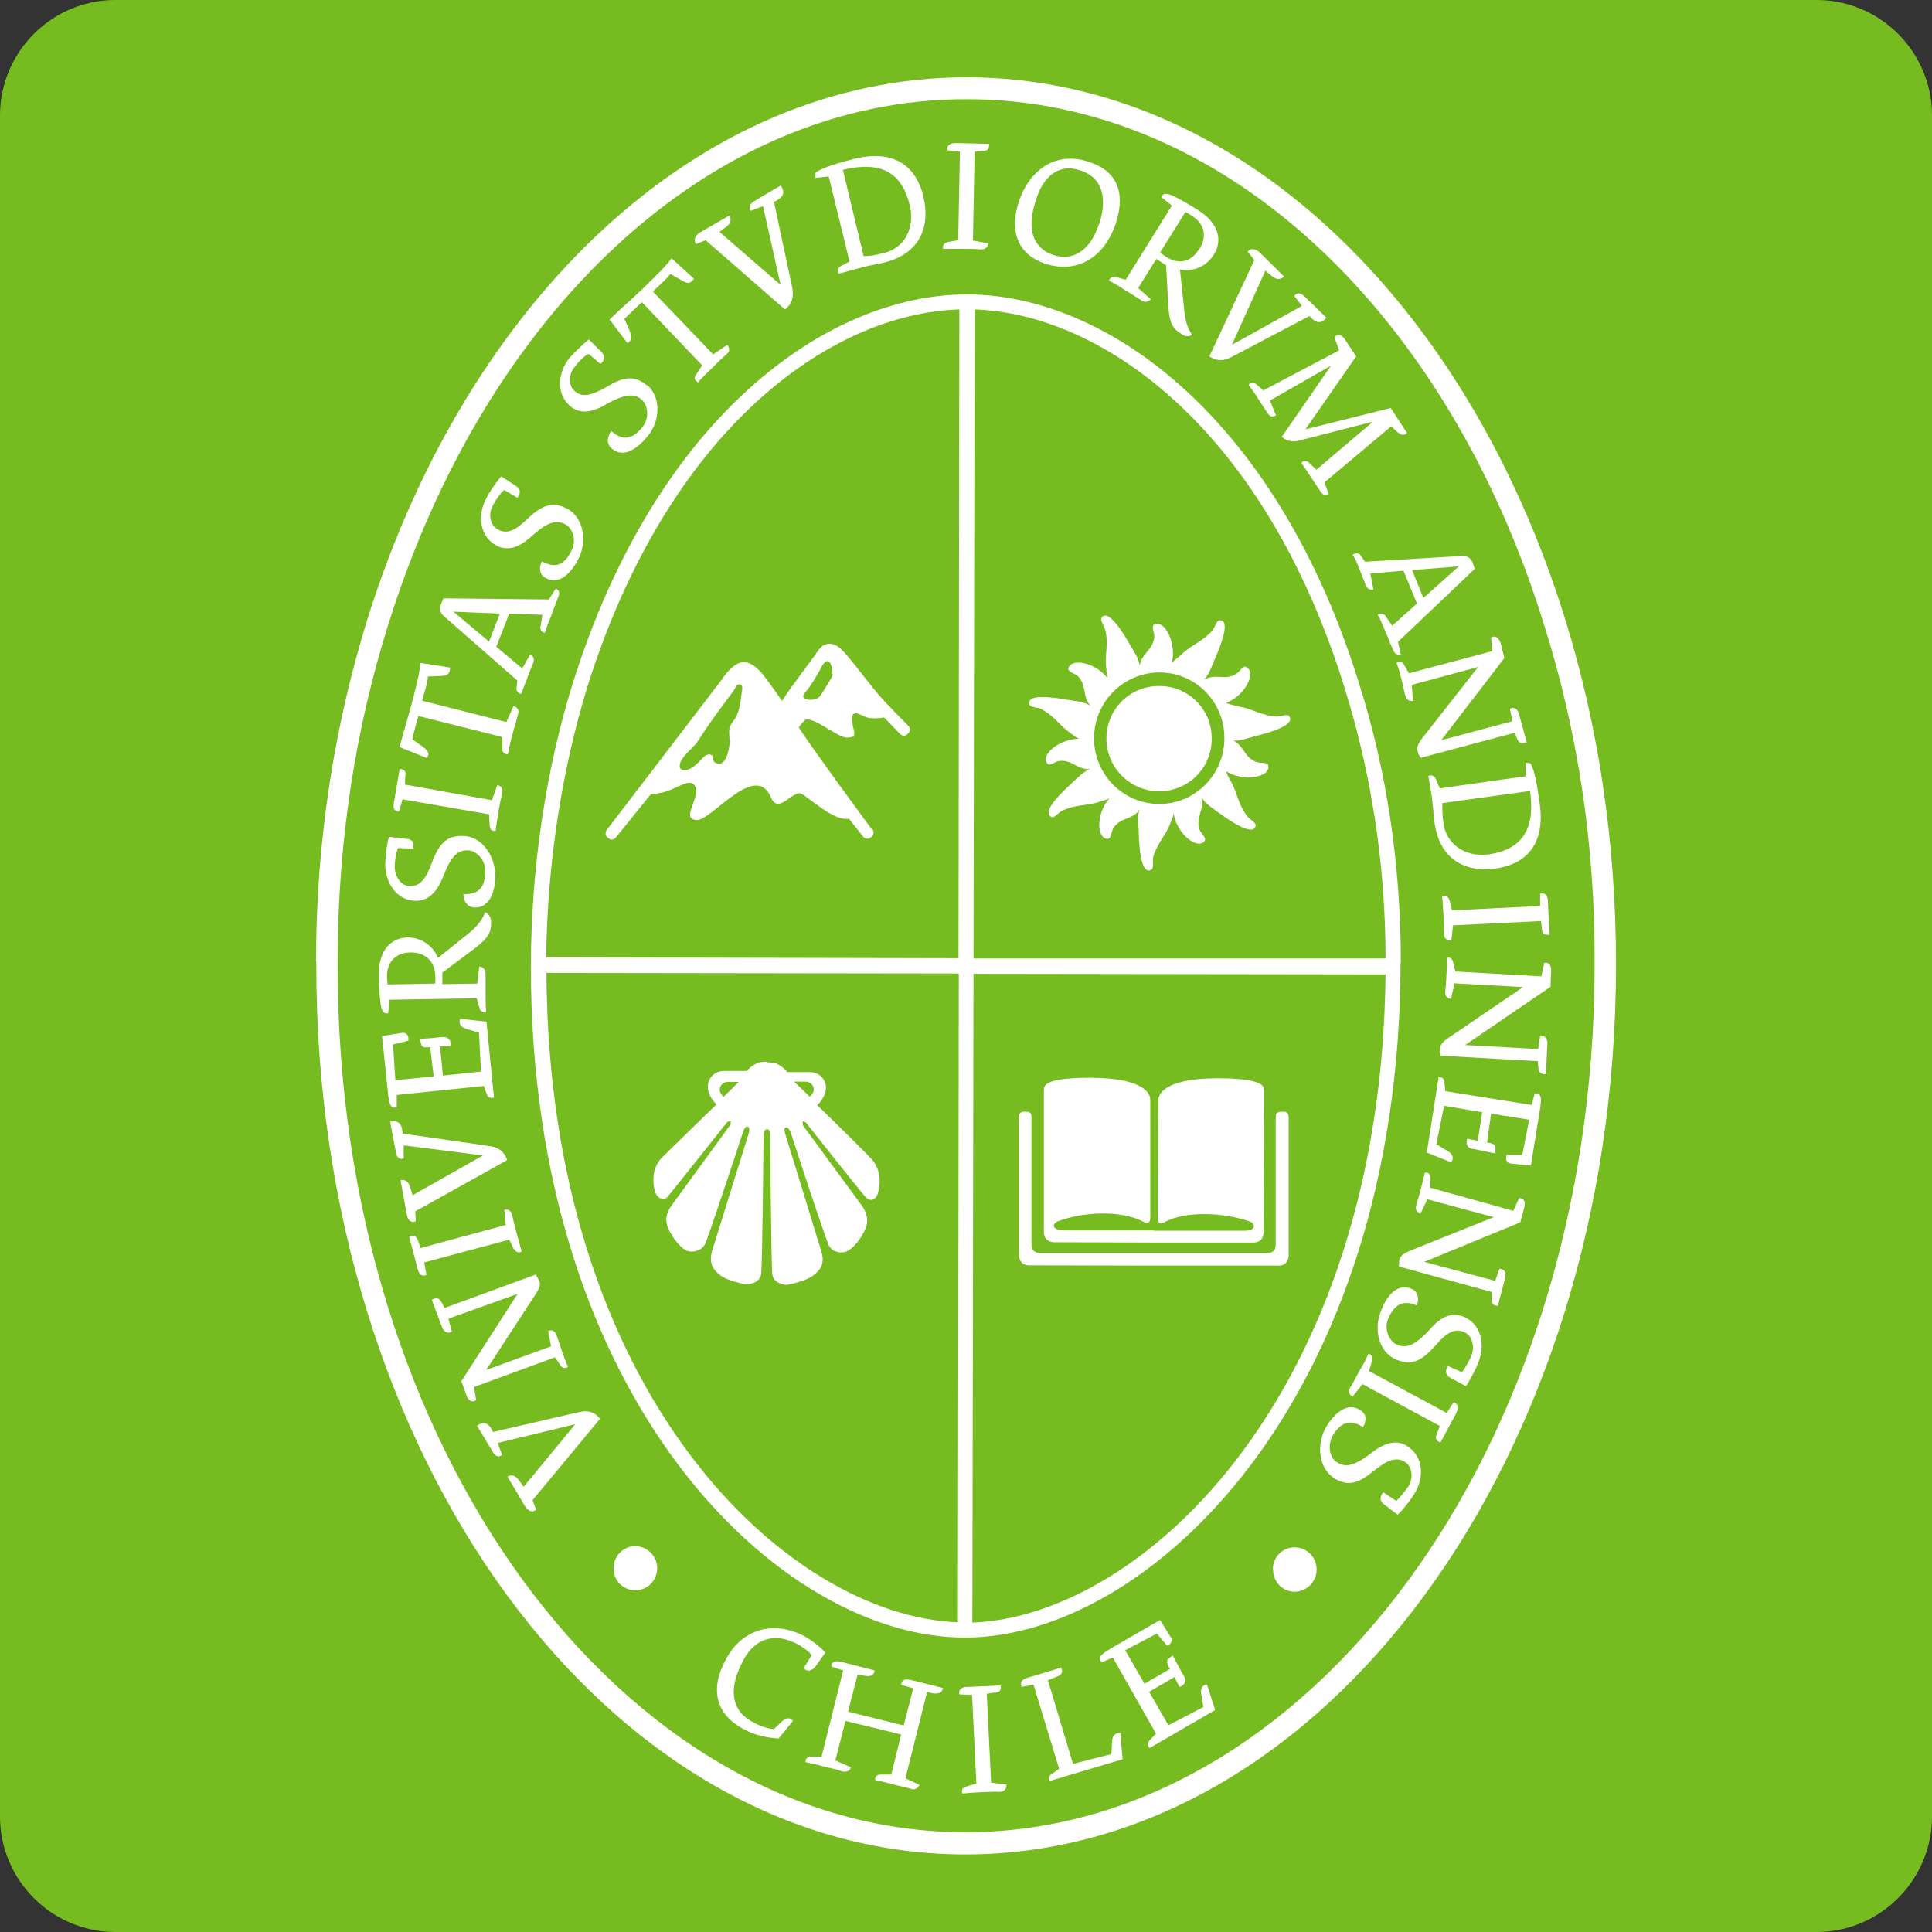 <?xml version="1.0" encoding="UTF-8"?>
<svg id="Capa_1" xmlns="http://www.w3.org/2000/svg" viewBox="0 0 67 67">
  <rect x="0" y="0" width="67" height="67" fill="#333333" stroke="none"/>
  <defs>
    <style>.cls-1{fill:#76bc21;}.cls-1,.cls-2{stroke-width:0px;}.cls-2{fill:#fff;}</style>
  </defs>
  <path class="cls-1" d="M0,4C0,1.8,1.8,0,4,0h59C65.2,0,67,1.8,67,4v59c0,2.2-1.8,4-4,4H4c-2.2,0-4-1.8-4-4V4Z" />
  <path class="cls-2" d="M13.45,21.71c-1.12,3.56-1.74,7.49-1.74,11.63v.11c-.03,16.83,9.91,30.08,21.75,30.09,11.84.02,21.81-13.19,21.84-30.02v-.11c.02-4.17-.61-8.12-1.74-11.7-3.34-10.86-11.12-18.27-20.02-18.27-8.89-.03-16.71,7.37-20.09,18.27M10.96,33.34c0-4.21.65-8.22,1.78-11.86C16.19,10.43,24.22,2.67,33.55,2.68c9.32.02,17.31,7.76,20.73,18.8,1.14,3.67,1.76,7.7,1.76,11.94v.11c-.02,17.02-10.13,30.79-22.58,30.78-12.45-.02-22.52-13.84-22.49-30.86v-.12Z" />
  <path class="cls-2" d="M32.02,6.8c-.28-1.13-1.11-1.6-2.36-1.3-1,.25-1.28.41-1.38.49v.18l.46-.05.72,2.95-.29.15c-.11.07-.15.16-.09.27.12-.02.5-.14.76-.2.28-.09.67-.14.84-.19,1.2-.3,1.6-1.22,1.34-2.29M30.65,8.77c-.33.09-.49.11-.7.11l-.72-2.99c1.32-.32,2.04.09,2.32,1.22.2.87-.24,1.51-.89,1.66" />
  <path class="cls-2" d="M38.71,7.7c.33-1.06,0-1.79-.96-2.09-1.1-.37-2.05.24-2.43,1.42-.31,1-.03,1.78.91,2.11,1.1.36,2.07-.17,2.48-1.44M38.11,7.77c-.31.96-.93,1.29-1.59,1.07-.65-.22-.96-.84-.59-1.91.25-.84.82-1.27,1.53-1.02.82.26.93,1.02.66,1.86" />
  <path class="cls-2" d="M41.33,11.6c-.15-.24-.23-.47-.26-.83l-.15-1.42c.5.09.95-.14,1.18-.53.32-.51.13-1.1-.53-1.52-.82-.51-1.16-.68-1.26-.52l-.03.06.36.29-1.6,2.57-.33-.09c-.11-.03-.21.01-.25.12.21.11.36.2.55.33.21.12.38.24.58.36.11.08.24.05.32-.04l-.44-.39.63-1.01.34.22.08,1.48c.05.57.17.73.45.9.13.1.26.1.37.03M41.59,8.63c-.27.45-.7.57-1.16.27l-.2-.14.88-1.41.22.13c.5.31.5.78.27,1.15" />
  <path class="cls-2" d="M22.44,13.37c-.47-.39-.85-.29-1.44.07-.47.26-.81.36-1.06.13-.25-.2-.22-.61,0-.86.15-.2.31-.35.47-.44l.41.35c.15-.11.18-.27.03-.42l-.43-.43c-.16.13-.44.39-.66.63-.41.5-.5,1.25.02,1.69.3.25.7.25,1.22-.06.72-.4,1.03-.38,1.26-.16.2.17.28.61.02.94-.35.43-.68.49-1.08.14-.15.19-.18.45.02.61.36.3.8.09,1.21-.4.49-.55.49-1.39.02-1.8" />
  <path class="cls-2" d="M24.05,9.65l-.76-.69c-.21.3-.69.74-1.02,1.07-.33.32-.71.64-1.13,1.05l.62.82c.14-.09.18-.18.04-.52l-.15-.32c.18-.18.41-.39.61-.58l2.09,2.19-.22.34c-.07.09-.04.2.08.25.09-.12.31-.33.53-.54.18-.19.34-.33.46-.44.11-.09.11-.21.02-.32l-.49.33-2.09-2.18c.26-.25.46-.42.61-.61l.44.25c.16.1.28.08.38-.1" />
  <path class="cls-2" d="M27.06,6.44l-.91.54c-.16.1-.19.23-.11.33l.42-.16.61,2.73-2.12-1.84.26-.19c.16-.13.14-.28.09-.38l-1.04.6c-.15.09-.22.27-.12.39l.33-.13,2.75,2.4c.23-.17.31-.39.26-.73l-.64-3c.33-.15.4-.32.24-.56" />
  <path class="cls-2" d="M34.27,8.44l-.53-.1.06-3.08.27-.02c.18-.01.24-.07.23-.25-1.07-.03-1.15-.03-1.15-.03-.21,0-.32.08-.3.25l.44.05-.06,3.07-.34.06c-.17.04-.21.13-.18.24.16,0,.42,0,.68,0,.24,0,.46,0,.62.02.15,0,.26-.08.26-.21" />
  <path class="cls-2" d="M45.99,11.01l-.76-.74c-.14-.13-.28-.12-.34,0l.26.34-2.43,1.35,1.16-2.57.25.2c.15.13.31.09.4,0l-.86-.85c-.14-.12-.31-.14-.4-.01l.23.29-1.56,3.34c.25.16.47.17.75.03l2.72-1.43c.23.26.4.28.59.06" />
  <path class="cls-2" d="M46.08,17.14l-.15-.41,2.32-1.95c.29.32.43.36.54.23l-.56-.86-2.96.74,1.76-2.53-.39-.59c-.12-.19-.28-.19-.36-.07l.16.45-2.63,1.39-.25-.22c-.1-.07-.21-.05-.26.03.1.13.23.31.34.49.11.17.22.34.31.47.07.13.17.17.3.09l-.21-.51,2.12-1.21-1.71,2.47c.14.12.33.19.56.14l2.61-.67-1.97,1.67-.26-.25c-.09-.08-.21-.05-.26.01.1.15.22.33.34.51.13.18.22.34.31.46.06.11.16.2.32.11" />
  <path class="cls-2" d="M16.54,49.44l.55.91c.1.18.24.19.32.1l-.15-.41,2.69-.65-1.79,2.17-.18-.25c-.13-.17-.29-.17-.38-.1l.61,1.03c.09.16.27.22.38.12l-.12-.34,2.34-2.82c-.18-.22-.41-.31-.73-.23l-2.98.69c-.15-.33-.33-.38-.55-.22" />
  <path class="cls-2" d="M14.97,45.06l.35.94c.07.19.2.27.35.18l-.12-.45,2.4-.86-1.95,3.03.18.5c.08.22.25.24.33.15l-.07-.45,2.81-1.03.19.29c.08.1.18.1.26.04-.07-.14-.14-.34-.21-.54-.08-.23-.14-.43-.2-.58-.05-.13-.16-.17-.28-.13l.1.54-2.25.82,1.71-2.62c.15-.23.18-.35.13-.47l-.12-.22-3.16,1.16-.11-.2c-.08-.15-.17-.17-.33-.09" />
  <path class="cls-2" d="M17.49,41.96l.05.52-2.95.8-.09-.25c-.07-.17-.14-.22-.31-.15.27,1.04.29,1.12.29,1.12.05.2.17.29.31.21l-.08-.43,2.95-.79.15.31c.1.14.2.16.28.1-.04-.16-.11-.41-.18-.65-.06-.24-.12-.46-.15-.61-.04-.14-.13-.23-.28-.18" />
  <path class="cls-2" d="M13.53,38.9l.2,1.06c.02.2.16.26.27.21v-.45s2.75.35,2.75.35l-2.44,1.38-.09-.29c-.06-.21-.2-.26-.33-.23l.22,1.19c.02.19.16.31.31.23l-.02-.34,3.19-1.78c-.1-.27-.27-.43-.58-.48l-3.05-.44c-.01-.34-.15-.47-.43-.41" />
  <path class="cls-2" d="M15.95,35.34c-.04.14,0,.28.25.35l.41.12.07,1.35-1.32.14-.1-1.01.37-.02c.03-.15-.06-.32-.28-.31-.25.03-.46.05-.79.07l.06.23c.07.07.13.07.3.05l.12,1.02-1.33.13-.08-1.24.53-.13c.03-.16-.05-.3-.23-.27l-.68.11.2,1.93c.05.56.15.59.31.53v-.42s3.02-.31,3.02-.31l.1.29c.05.12.17.15.25.11l-.26-2.63-.92-.1Z" />
  <path class="cls-2" d="M16.83,31.63c-.1.25-.24.45-.53.7l-1.11.89c-.2-.47-.63-.72-1.08-.71-.6.03-.98.5-.97,1.28.02.97.06,1.36.26,1.35h.06s.05-.47.05-.47l3.02-.05.1.34c.02.11.13.16.23.13-.02-.25-.02-.4-.02-.65,0-.23,0-.44,0-.68,0-.12-.08-.23-.22-.24l-.07.59-1.21.02v-.4l1.19-.89c.44-.36.51-.54.5-.87,0-.16-.07-.27-.19-.33M14.24,33.03c.52,0,.85.3.86.85,0,.09,0,.15-.01.23l-1.65.03c0-.09-.02-.19-.02-.25-.01-.61.39-.86.82-.86" />
  <path class="cls-2" d="M16.06,28.99c-.62-.02-.85.32-1.1.97-.18.49-.38.78-.74.77-.31,0-.53-.33-.53-.66,0-.26.05-.49.11-.66l.53.02c.04-.18-.02-.34-.26-.34l-.58-.07c-.07.21-.11.6-.13.93-.01.64.38,1.28,1.06,1.29.4,0,.71-.25.94-.82.3-.78.53-.94.87-.93.26,0,.6.3.6.71-.01.58-.22.82-.76.81,0,.25.15.46.4.46.47.01.69-.46.71-1.07,0-.75-.5-1.41-1.13-1.41" />
  <path class="cls-2" d="M17.24,27.24l-.18.51-3.01-.54v-.28c.04-.17-.01-.26-.19-.26-.18,1.06-.2,1.16-.2,1.16-.04.2.01.31.18.31l.12-.42,3,.52.02.37c.01.18.09.22.21.2.01-.17.06-.42.1-.68.04-.25.09-.46.12-.61.05-.15-.02-.27-.16-.29" />
  <path class="cls-2" d="M15.6,23.15l-1.02-.16c-.02.35-.19.99-.31,1.44-.12.46-.27.91-.41,1.48l.95.38c.09-.16.07-.25-.24-.46l-.27-.19c.05-.25.13-.54.21-.81l2.91.73v.41c-.01.11.07.19.19.19.03-.17.1-.47.18-.76.07-.24.14-.48.17-.62.05-.15,0-.24-.15-.3l-.25.56-2.92-.74c.1-.36.18-.6.2-.84l.49-.02c.2-.01.28-.09.28-.3" />
  <path class="cls-2" d="M19.27,20.42l-.24.37-3.65-.04-.09.21c-.07.17-.02.31.13.43l2.52,2.21-.03.29c0,.09.08.17.17.17.05-.14.12-.34.19-.5.07-.21.16-.42.22-.57.06-.14,0-.24-.1-.3l-.28.49-.9-.75.45-1.15,1.15.04-.07.44c0,.12.07.18.16.18.04-.15.13-.38.22-.6.09-.26.19-.49.24-.64.07-.13.02-.25-.09-.29M17.33,21.29l-.37.96-1.24-1.04,1.61.07Z" />
  <path class="cls-2" d="M19.66,17.64c-.52-.28-.89-.1-1.4.38-.38.37-.68.52-1,.34-.26-.14-.34-.53-.17-.83.12-.23.25-.4.39-.54l.46.27c.11-.13.14-.3-.07-.42l-.49-.32c-.14.17-.37.47-.52.77-.3.55-.24,1.32.36,1.63.36.19.74.1,1.2-.31.62-.56.91-.58,1.2-.42.22.12.4.54.19.92-.24.49-.55.61-1.02.36-.11.22-.08.48.14.58.41.23.82-.09,1.11-.63.35-.65.19-1.48-.37-1.78" />
  <path class="cls-2" d="M48.58,22.7l-.1-.44,2.66-2.53-.07-.22c-.08-.18-.19-.23-.37-.23l-3.36.2-.17-.24c-.08-.07-.17-.06-.26,0,.09.13.16.3.23.49.08.21.18.42.22.57.07.13.17.17.27.14l-.11-.55,1.15-.1.47,1.14-.86.77-.24-.35c-.09-.1-.18-.08-.26-.03.09.15.17.37.27.59.11.25.19.48.26.62.04.14.15.2.28.16M49.36,20.73l-.39-.96,1.62-.13-1.22,1.09Z" />
  <path class="cls-2" d="M52.95,25.75l-.27-.97c-.05-.2-.17-.28-.32-.2l.09.43-2.47.66,2.19-2.85-.13-.52c-.08-.23-.23-.26-.33-.19l.04.47-2.89.77-.17-.3c-.08-.12-.18-.12-.26-.06.06.14.11.34.17.56.06.23.09.43.14.59.04.14.15.18.26.17l-.04-.56,2.3-.62-1.93,2.46c-.17.22-.21.34-.17.46.02.09.06.16.11.23l3.26-.87.08.21c.06.15.14.18.33.12" />
  <path class="cls-2" d="M51.87,30.12c1.16-.17,1.7-.95,1.53-2.22-.14-1.03-.25-1.33-.33-1.43l-.16-.02v.47l-2.98.42-.13-.31c-.05-.13-.15-.17-.27-.12.03.12.09.51.13.77.03.3.07.69.09.86.17,1.23,1.03,1.73,2.12,1.58M50.06,28.57c-.05-.35-.04-.53-.04-.72l3.04-.42c.19,1.35-.29,2.03-1.43,2.2-.88.11-1.47-.4-1.57-1.06" />
  <path class="cls-2" d="M50.33,32.63l.06-.54,3.05-.15.03.27c.02.17.08.24.27.2-.06-1.06-.06-1.16-.06-1.16-.01-.2-.09-.3-.27-.26v.43s-3.05.15-3.05.15l-.09-.34c-.05-.16-.16-.19-.26-.16.02.17.03.43.05.69,0,.24.02.46.02.61-.02.16.1.25.24.25" />
  <path class="cls-2" d="M53.61,37.24l.05-1c.02-.23-.08-.34-.25-.3l-.07.44-2.53-.14,2.96-2.02.02-.54c.02-.25-.13-.33-.24-.28l-.1.46-2.98-.17-.08-.33c-.03-.13-.12-.17-.21-.14,0,.15,0,.36-.02.59,0,.22-.03.44-.04.59-.01.15.08.23.2.24l.12-.54,2.38.13-2.57,1.75c-.23.15-.3.26-.31.38-.01.08,0,.19.03.25l3.36.19.02.23c.01.17.09.23.27.22" />
  <path class="cls-2" d="M50.33,40.31c.09-.14.06-.29-.14-.4l-.38-.23.27-1.33,1.32.22-.15.99-.37-.07c-.05.13-.02.33.19.35.24.05.45.09.79.16v-.24c-.05-.09-.12-.11-.29-.14l.14-1,1.32.21-.24,1.22h-.54c-.05.13-.02.28.14.3l.7.07.31-1.92c.09-.54,0-.59-.18-.58l-.1.4-3-.48-.03-.31c0-.13-.11-.19-.2-.17l-.41,2.61.85.34Z" />
  <path class="cls-2" d="M51.94,45.3l.25-.95c.06-.2,0-.34-.19-.35l-.15.42-2.46-.66,3.33-1.37.14-.51c.07-.25-.06-.34-.18-.33l-.2.44-2.88-.8v-.35c0-.13-.08-.19-.19-.17-.03.14-.08.35-.14.57-.05.22-.12.41-.16.57-.04.14.04.24.15.28l.24-.5,2.3.62-2.89,1.16c-.25.1-.34.19-.38.31l-.02.24,3.24.89-.02.21c-.02.19.05.26.23.27" />
  <path class="cls-2" d="M48.45,47.16c.55.22.88,0,1.35-.52.34-.4.64-.59.96-.45.29.11.39.49.27.82-.11.24-.22.43-.33.58l-.49-.22c-.09.14-.1.32.1.42l.53.28c.13-.2.31-.52.43-.83.24-.59.11-1.32-.52-1.58-.37-.15-.76-.03-1.15.43-.57.62-.86.67-1.16.54-.23-.09-.45-.48-.31-.88.23-.52.52-.68,1-.48.1-.23.04-.49-.19-.58-.45-.18-.81.17-1.04.75-.29.7-.06,1.48.54,1.72" />
  <path class="cls-2" d="M46.91,48.43l.34-.43,2.68,1.45-.09.25c-.08.17-.05.26.11.33.51-.95.55-1.02.55-1.02.09-.2.07-.33-.09-.38l-.24.37-2.69-1.45.09-.33c.05-.17-.02-.26-.12-.27-.06.16-.18.39-.32.61-.11.22-.21.41-.29.53-.09.14-.06.28.06.34" />
  <path class="cls-2" d="M46.26,51.26c.53.32.88.16,1.43-.29.42-.33.74-.46,1.04-.27.25.16.29.58.11.85-.15.21-.28.37-.42.5l-.45-.3c-.11.14-.15.3.04.43l.46.35c.15-.14.4-.44.58-.73.34-.53.33-1.29-.25-1.65-.33-.22-.73-.15-1.22.22-.65.51-.95.52-1.23.33-.21-.12-.34-.55-.13-.92.29-.47.6-.57,1.05-.29.13-.22.12-.46-.1-.59-.4-.26-.82.02-1.16.55-.38.63-.28,1.45.24,1.8" />
  <path class="cls-2" d="M27.51,59.69c-.14-.16-.26-.1-.36-.02l-.31.29c-.19,0-.46-.09-.75-.25-.64-.34-.9-1.02-.33-2.1.43-.85,1.16-.98,1.88-.6.22.12.43.27.51.39l-.28.45c.13.13.26.12.42-.07l.33-.47c-.13-.15-.4-.39-.73-.57-1.04-.55-2.15-.27-2.72.81-.58,1.07-.31,1.91.59,2.4.47.26.88.31,1.24.34l.5-.61Z" />
  <path class="cls-2" d="M31.89,61.9l-.49-.23.75-2.99.24.05c.18,0,.28-.02.31-.19-1.04-.26-1.11-.28-1.11-.28-.21-.05-.32-.01-.34.17l.42.12-.33,1.29-1.93-.48.33-1.29.28.05c.19.01.28,0,.31-.19-1.05-.27-1.16-.3-1.16-.3-.22-.05-.34,0-.34.17l.41.13-.75,2.99h-.37c-.13,0-.2.09-.18.19.16.04.42.09.7.17.24.05.42.09.53.14.15.05.3.01.34-.13l-.54-.24.35-1.37,1.93.47-.34,1.39h-.38c-.13,0-.19.09-.18.19.18.04.45.1.73.18.2.04.4.09.53.13.11.04.22-.02.28-.15" />
  <path class="cls-2" d="M34.91,61.89l-.54-.07-.15-3.08.25-.04c.2-.01.26-.08.23-.25-1.06.05-1.15.05-1.15.05-.21,0-.32.1-.28.26l.44.02.15,3.07-.33.1c-.17.05-.2.15-.15.25.15-.02.42-.04.68-.05.24-.01.45-.02.6-.01.15,0,.25-.09.24-.23" />
  <path class="cls-2" d="M38.87,60.1c-.15-.02-.28.06-.3.25l-.03.48-1.33.34-.87-2.9.3-.12c.17-.07.24-.14.16-.32-1.1.34-1.16.35-1.16.35-.2.06-.29.17-.2.32l.4-.08.89,2.92-.27.19c-.1.06-.1.17-.05.23l2.52-.75-.08-.93Z" />
  <path class="cls-2" d="M41.87,58.42c-.15,0-.26.11-.21.36l.07.42-1.21.63-.67-1.16.88-.51.17.34c.15-.03.27-.19.16-.37-.13-.21-.22-.41-.39-.72l-.18.14c-.04.11,0,.17.08.33l-.88.51-.67-1.16,1.1-.58.35.42c.12-.04.23-.17.12-.31l-.36-.58-1.66.96c-.5.29-.47.36-.36.51l.38-.17,1.5,2.64-.22.23c-.09.09-.07.22,0,.27l2.27-1.32-.28-.87Z" />
  <path class="cls-2" d="M21.28,54.39c-.01-.42.33-.77.75-.77.41,0,.76.34.76.76,0,.43-.34.77-.76.77-.42,0-.77-.35-.75-.77" />
  <path class="cls-2" d="M44.14,54.43c0-.43.33-.77.76-.77.42,0,.76.35.76.77s-.35.77-.76.77c-.42,0-.76-.35-.75-.77" />
  <path class="cls-2" d="M48.58,33.4c0-3.48-.51-6.74-1.44-9.67-2.86-9.26-8.78-13.52-13.61-13.52-4.84,0-10.79,4.25-13.68,13.53-.9,2.9-1.43,6.28-1.44,9.73-.02,15.14,8.66,23.32,15.04,23.32,6.39.01,15.09-8.25,15.12-23.39M33.24,33.23l-14.3-.03c.04-3.31.56-6.53,1.41-9.32,2.8-8.98,8.43-13.01,12.92-13.15l-.03,22.5ZM33.21,56.26c-5.93-.23-14.19-7.92-14.26-22.52l14.3.02-.03,22.5ZM33.76,33.77l14.29.02c-.15,14.52-8.41,22.26-14.33,22.48l.04-22.5ZM48.06,33.24h-14.3s.04-22.51.04-22.51c4.48.16,10.08,4.2,12.84,13.16.88,2.82,1.41,5.99,1.41,9.35" />
  <path class="cls-2" d="M40.01,43.45h3.99c.08,0,.23-.05.24-.26v-4.43c0-.11,0-.21.24-.21.2,0,.21.11.21.22v4.74c0,.44-.4.38-.4.38h-4.28s-4.28-.01-4.28-.01c0,0-.4.06-.39-.4v-4.72c0-.11.01-.22.22-.21.21,0,.21.09.21.21v4.43c.02.21.16.25.25.26h3.99Z" />
  <path class="cls-2" d="M40.01,42.68h3.1c.46.01.43-.21.26-.31-.89-.32-2.21-.39-2.96,0-.3.18-.26-.13-.26-.25l.02-3.97c0-.22.25-.83,2.46-.75,1.19.05,1.21.28,1.21.44l-.02,4.88c0,.4-.36.37-.36.37h-3.45s-3.45-.01-3.45-.01c0,0-.36.02-.36-.37v-4.9c.01-.16.01-.38,1.22-.43,2.22-.07,2.47.53,2.47.75v3.97c0,.12.04.43-.26.26-.77-.4-2.08-.34-2.96,0-.19.09-.21.3.26.31h3.09Z" />
  <path class="cls-2" d="M44.72,24.85c-.08-.12-.28.01-.45,0-.54-.03-.86-.29-1.37-.36-.16-.04-.32-.09-.39-.11.67-.24,1.08-1.08.7-1.25-.1-.07-.19.15-.34.24-.38.25-.72-.04-1.13.21.2-.2.24-.38.37-.68.22-.49.57-1.38.2-1.39-.13-.01-.16.23-.27.36-.37.41-.75.5-1.1.86-.12.1-.24.18-.3.26.17-.7-.26-1.52-.61-1.33-.12.05.01.26,0,.43-.04.45-.44.57-.51.99-.03-.25-.15-.41-.31-.68-.27-.48-.77-1.28-1-.99-.08.1.08.27.12.44.13.51-.04.89.04,1.36,0,.11.02.22.04.31-.41-.54-1.26-.72-1.36-.34-.02.13.22.16.34.28.31.32.13.69.43,1.02-.23-.15-.43-.15-.73-.2-.54-.1-1.47-.23-1.4.13.03.13.27.11.42.18.47.25.66.6,1.05.86.08.06.17.13.26.17-.68,0-1.35.56-1.1.86.08.11.25-.07.41-.09.44-.06.65.32,1.07.28-.25.11-.37.25-.6.46-.4.37-1.09,1.02-.74,1.2.11.06.22-.15.39-.22.48-.23.88-.15,1.32-.32.09-.03.21-.06.3-.1-.46.52-.45,1.39-.06,1.4.14,0,.12-.25.2-.37.25-.39.66-.28.91-.64-.1.25-.04.46-.03.76.01.54.08,1.49.42,1.33.12-.05.05-.26.08-.44.14-.5.46-.77.61-1.22.04-.1.09-.19.1-.31.1.71.82,1.28,1.07.97.09-.11-.11-.24-.17-.4-.15-.41.18-.69.06-1.13.15.24.33.34.57.52.44.32,1.22.85,1.31.49.04-.13-.19-.21-.29-.35-.33-.42-.34-.84-.58-1.23-.07-.12-.13-.25-.15-.32.63.38,1.56.2,1.46-.21-.02-.13-.25-.05-.42-.12-.41-.15-.42-.56-.79-.74.24.02.42-.06.72-.14.53-.13,1.43-.39,1.22-.69M42.46,25.61c0,1.26-1.03,2.28-2.26,2.27-1.26,0-2.26-1.03-2.26-2.28s1.02-2.28,2.27-2.28,2.26,1.02,2.25,2.28" />
  <path class="cls-2" d="M38.37,25.61c0-1.02.82-1.83,1.84-1.82,1.01,0,1.82.82,1.81,1.82.01,1.03-.82,1.83-1.82,1.83-1.01,0-1.83-.82-1.83-1.83" />
  <path class="cls-2" d="M25.1,38.03l.52-.51h-.39c-.15,0-.27.12-.27.27,0,.1.07.2.14.25M28.08,38.03c.07-.05.14-.14.14-.25,0-.15-.12-.27-.28-.27h-.4l.54.52ZM26.58,36.84c.17,0,.32.01.43.09.2.11.29.25.29.25h.81s.38,0,.51.38c.12.41-.28.77-.28.77.17.15,1.69,1.65,1.86,1.84.25.25.38.66.26,1.15-.05.27-.25.36-.41.23-.11-.1-2.1-2.62-2.1-2.62l-.11-.05v.14s2.07,2.82,2.07,2.82c0,0,.24.33.14.66-.06.27-.44.84-.75.92-.18.04-.47,0-.58-.28-.36-.97-1.3-3.87-1.3-3.87,0,0-.08-.2-.17-.17-.09.02-.02.22-.02.22,0,0,1.14,3.69,1.26,4.1.07.24.06.49-.14.68-.16.17-.37.32-1.06.46-.05,0-.48-.03-.51-.4-.04-.52-.07-4.81-.07-4.81,0,0,0-.19-.11-.19s-.12.19-.12.19c0,0-.04,4.29-.08,4.8-.03.37-.46.39-.53.39-.68-.13-.89-.28-1.05-.46-.18-.19-.2-.43-.13-.68.12-.4,1.28-4.11,1.28-4.11,0,0,.05-.19-.04-.22-.1-.03-.16.18-.16.18,0,0-.95,2.9-1.3,3.86-.12.26-.41.33-.6.28-.3-.08-.68-.65-.74-.92-.1-.34.15-.65.15-.65l2.06-2.83v-.13s-.12.05-.12.05c0,0-1.98,2.5-2.09,2.62-.16.11-.36.02-.43-.26-.11-.47,0-.89.28-1.15.18-.17,1.69-1.66,1.87-1.82,0,0-.4-.35-.28-.77.12-.39.51-.39.51-.39h.82s.09-.13.28-.23c.14-.08.25-.09.41-.09" />
  <path class="cls-2" d="M28.46,23.19s-.33.6-.55.84c-.24.26.36.32.52.12.14-.19.44-.71.44-.71,0,0,.01-.4-.13-.5-.12-.09-.29.25-.29.25M30.25,28.75s.12.15-.04.28c-.16.14-.28-.02-.28-.02l-.49-.62c-.5.11-1.36-.71-1.64-.86-.3-.16-.8.74-1.06.13-.54-1.29-2.07.82-2.59.78-.53-.05.08-.68-.02-1.11-.12-.42-.62,0-1.04.12-.13.04-.33.08-.52.09l-1.21,1.5s-.12.16-.27.02c-.17-.12-.04-.29-.04-.29l3.98-5.2s.11-.17.23-.3c.35-.37.67-.46,1.14.05.14.17.42.55.72.99.3-.49,1.03-1.41,1.24-1.73.25-.38.58-.27.76-.11.34.27,1.21,1.55,1.74,2.04l.08.09.56.57s.14.13-.02.28c-.14.14-.27,0-.27,0l-.55-.57c-.2.04-.43.04-.56.01-.24-.06-.67-.45-.52.3.06.26.12.37-.18.39-.34.04-1.32-.87-1.53-.57l-.17.21c.3.51,2.54,3.55,2.54,3.55M25.3,25.66c-.02-.43-.05-.4.19-.74.18-.28.2-.69.25-1.03.03-.18-.18-.23-.25-.02-.07.14-.25.33-.35.49-.29.37-.8,1.11-.97,1.39-.11.17-.68.58-.59.87.05.15.33.14.66-.2.19-.2.22-.24.36-.26.25.04,0,.26.29.32.3.09.42-.57.42-.82" />
</svg>